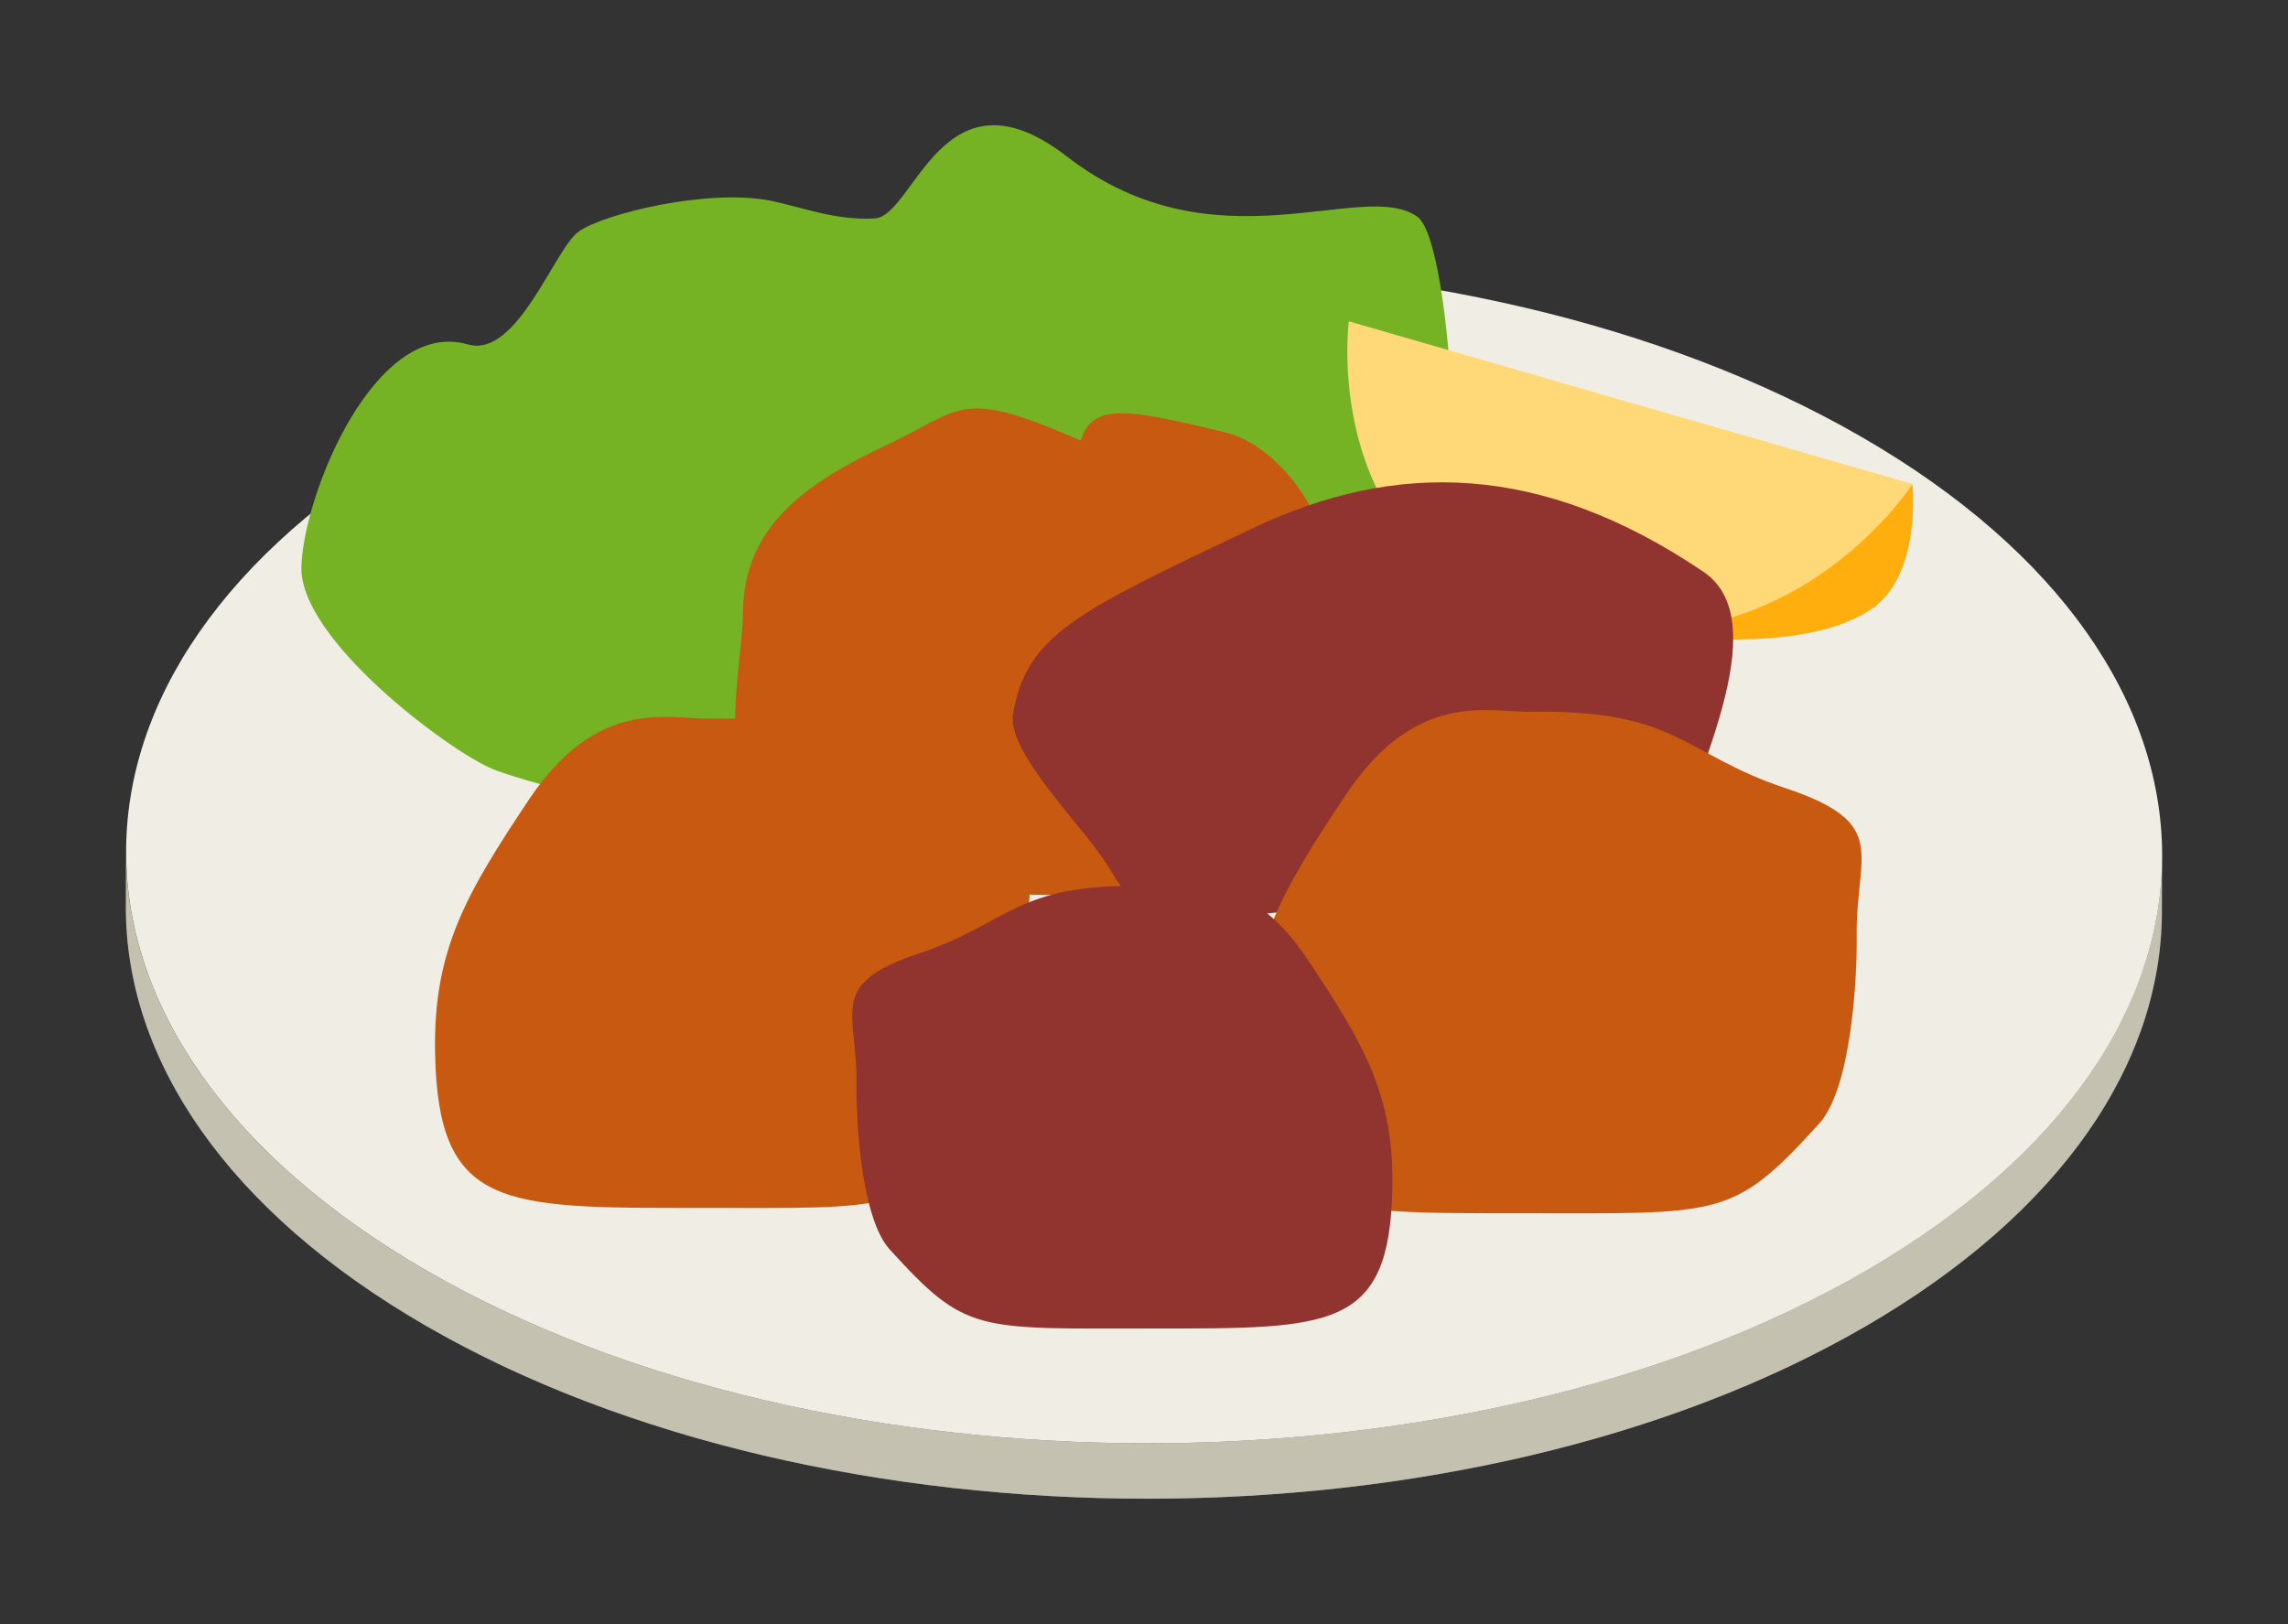 <svg width="100" height="71" viewBox="0 0 100 71" fill="none" xmlns="http://www.w3.org/2000/svg">
<rect x="0" y="0" width="100" height="71" fill="#333333" stroke="none"/>
<path d="M94.495 37.456L94.488 39.876C94.47 46.429 90.162 52.972 81.558 57.973C64.237 68.039 36.07 68.039 18.636 57.973C9.863 52.908 5.481 46.26 5.5 39.622L5.507 37.202C5.488 43.84 9.87 50.488 18.643 55.553C36.077 65.619 64.244 65.619 81.565 55.553C90.169 50.552 94.477 44.009 94.495 37.456Z" fill="#C4C1B1"/>
<mask id="mask0_4381_43013" style="mask-type:luminance" maskUnits="userSpaceOnUse" x="5" y="37" width="90" height="29">
<path d="M94.495 37.457L94.488 39.877C94.47 46.43 90.162 52.973 81.558 57.974C64.237 68.04 36.07 68.04 18.636 57.974C9.863 52.909 5.481 46.261 5.5 39.623L5.507 37.203C5.488 43.841 9.87 50.489 18.643 55.554C36.077 65.62 64.244 65.62 81.565 55.554C90.169 50.553 94.477 44.01 94.495 37.457Z" fill="white"/>
</mask>
<g mask="url(#mask0_4381_43013)">
<path d="M94.497 37.457L94.491 39.877C94.49 40.007 94.488 40.138 94.484 40.268L94.491 37.848C94.495 37.718 94.497 37.587 94.497 37.457Z" fill="#C4C1B1"/>
<path d="M94.494 37.85L94.487 40.27C94.462 41.122 94.365 41.974 94.195 42.822L94.202 40.402C94.372 39.554 94.469 38.702 94.494 37.85Z" fill="#C4C1B1"/>
<path d="M94.194 40.4L94.188 42.82C94.019 43.66 93.78 44.496 93.469 45.325L93.476 42.905C93.787 42.076 94.026 41.24 94.194 40.4Z" fill="#C4C1B1"/>
<path d="M93.473 42.906L93.466 45.326C93.147 46.178 92.752 47.022 92.281 47.855L92.288 45.435C92.758 44.602 93.153 43.758 93.473 42.906Z" fill="#C4C1B1"/>
<path d="M92.293 45.435L92.287 47.855C91.778 48.755 91.181 49.643 90.496 50.513L90.503 48.093C91.188 47.223 91.785 46.335 92.293 45.435Z" fill="#C4C1B1"/>
<path d="M90.501 48.093L90.494 50.513C89.694 51.528 88.774 52.52 87.734 53.48L87.741 51.06C88.781 50.1 89.701 49.108 90.501 48.093Z" fill="#C4C1B1"/>
<path d="M87.744 51.062L87.737 53.481C86.142 54.955 84.263 56.354 82.102 57.654L82.108 55.234C84.27 53.934 86.148 52.535 87.744 51.062Z" fill="#C4C1B1"/>
<path d="M82.103 55.234L82.096 57.654C81.917 57.762 81.736 57.869 81.553 57.975C78.584 59.7 75.298 61.13 71.801 62.264L71.808 59.844C75.304 58.71 78.591 57.281 81.56 55.556C81.743 55.449 81.924 55.342 82.103 55.234Z" fill="#C4C1B1"/>
<path d="M71.813 59.842L71.806 62.262C69.107 63.137 66.282 63.836 63.383 64.359L63.39 61.939C66.289 61.416 69.114 60.717 71.813 59.842Z" fill="#C4C1B1"/>
<path d="M63.385 61.941L63.378 64.361C61.513 64.698 59.617 64.961 57.703 65.152L57.71 62.732C59.624 62.541 61.52 62.278 63.385 61.941Z" fill="#C4C1B1"/>
<path d="M57.714 62.73L57.707 65.15C56.073 65.313 54.425 65.423 52.773 65.479L52.78 63.059C54.432 63.003 56.08 62.893 57.714 62.73Z" fill="#C4C1B1"/>
<path d="M52.786 63.059L52.779 65.478C51.262 65.53 49.741 65.537 48.223 65.5L48.23 63.08C49.748 63.117 51.269 63.11 52.786 63.059Z" fill="#C4C1B1"/>
<path d="M48.225 63.08L48.218 65.5C46.753 65.464 45.29 65.385 43.836 65.266L43.843 62.846C45.297 62.965 46.76 63.044 48.225 63.08Z" fill="#C4C1B1"/>
<path d="M43.848 62.845L43.841 65.265C42.389 65.145 40.946 64.984 39.516 64.781L39.523 62.361C40.952 62.564 42.396 62.725 43.848 62.845Z" fill="#C4C1B1"/>
<path d="M39.519 62.363L39.512 64.783C38.025 64.572 36.553 64.316 35.102 64.016L35.108 61.596C36.56 61.896 38.032 62.152 39.519 62.363Z" fill="#C4C1B1"/>
<path d="M35.109 61.596L35.102 64.016C33.527 63.689 31.977 63.31 30.461 62.878L30.468 60.458C31.984 60.89 33.534 61.269 35.109 61.596Z" fill="#C4C1B1"/>
<path d="M30.469 60.457L30.462 62.877C28.606 62.348 26.8 61.74 25.059 61.053L25.065 58.633C26.807 59.32 28.613 59.928 30.469 60.457Z" fill="#C4C1B1"/>
<path d="M25.063 58.633L25.056 61.053C22.795 60.161 20.644 59.135 18.636 57.975C9.863 52.91 5.481 46.262 5.5 39.624L5.507 37.204C5.488 43.842 9.87 50.49 18.643 55.555C20.651 56.715 22.802 57.741 25.063 58.633Z" fill="#C4C1B1"/>
</g>
<path d="M81.364 19.104C98.798 29.17 98.89 45.486 81.57 55.551C64.249 65.617 36.081 65.618 18.648 55.552C1.214 45.486 1.122 29.17 18.442 19.104C35.763 9.038 63.931 9.038 81.364 19.104Z" fill="#F0EEE4"/>
<path d="M33.688 8.777C35.014 9.042 36.49 9.647 38.229 9.55C39.968 9.453 41.2 2.64 46.635 6.845C53.11 11.854 59.568 7.776 61.947 9.475C63.568 10.633 64.126 25.411 62.967 27.15C61.807 28.889 54.075 39.212 47.118 38.826C40.162 38.439 23.949 34.637 21.5 33.608C19.621 32.819 13.076 27.959 13.173 24.771C13.27 21.582 16.402 13.894 20.452 15.057C22.606 15.676 24.22 10.903 25.283 10.13C26.345 9.357 30.926 8.225 33.688 8.777Z" fill="#75B224"/>
<path d="M83.584 21.162C83.584 21.162 84.013 25.182 81.734 26.669C77.802 29.233 68.875 27.178 68.875 27.178L83.584 21.162Z" fill="#FFAE0D"/>
<path d="M58.952 14.049L83.589 21.161C83.589 21.161 77.412 30.799 65.874 26.486C57.727 23.441 58.952 14.049 58.952 14.049Z" fill="#FFD978"/>
<path d="M32.474 26.76C32.512 22.927 35.33 21.074 38.793 19.437C42.141 17.854 41.92 16.941 47.238 19.264C47.753 17.544 49.403 17.919 53.505 18.889C55.677 19.402 58.517 22.351 58.454 27.232C58.357 34.687 54.056 39.144 47.459 39.144C40.862 39.144 35.496 38.621 32.652 34.181C31.601 32.54 32.456 28.674 32.474 26.76Z" fill="#C75910"/>
<path d="M44.277 31.2C44.895 27.778 46.907 26.813 54.776 23.084C61.002 20.134 67.348 20.198 74.454 25C77.785 27.251 73.674 34.492 73.462 36.804C73.25 39.116 68.76 41.388 61.079 40.101C53.399 38.814 51.128 42.483 48.482 37.956C47.505 36.283 43.968 32.908 44.277 31.2Z" fill="#91332F"/>
<path d="M81.148 40.938C81.098 37.322 82.664 36 78.032 34.456C73.555 32.963 73.317 31.003 66.889 31.12C65.127 31.152 61.909 30.116 58.824 34.743C56.019 38.951 54.532 41.476 54.617 46.081C54.747 53.111 57.619 53.043 66.442 53.043C75.266 53.043 75.708 53.307 79.512 49.119C80.917 47.572 81.173 42.743 81.148 40.938Z" fill="#C75910"/>
<path d="M44.904 40.998C44.855 37.47 46.383 36.179 41.863 34.673C37.495 33.217 37.263 31.304 30.99 31.418C29.271 31.449 26.131 30.438 23.121 34.953C20.384 39.059 18.932 41.523 19.015 46.016C19.142 52.877 21.944 52.81 30.554 52.81C39.164 52.81 39.595 53.068 43.307 48.981C44.679 47.471 44.928 42.759 44.904 40.998Z" fill="#C75910"/>
<path d="M37.436 47.396C37.481 44.205 36.098 43.038 40.187 41.675C44.138 40.358 44.348 38.628 50.022 38.731C51.577 38.759 54.417 37.844 57.14 41.929C59.616 45.643 60.929 47.872 60.854 51.936C60.739 58.141 58.204 58.081 50.416 58.081C42.628 58.081 42.238 58.314 38.881 54.618C37.64 53.252 37.414 48.989 37.436 47.396Z" fill="#91332F"/>
</svg>

